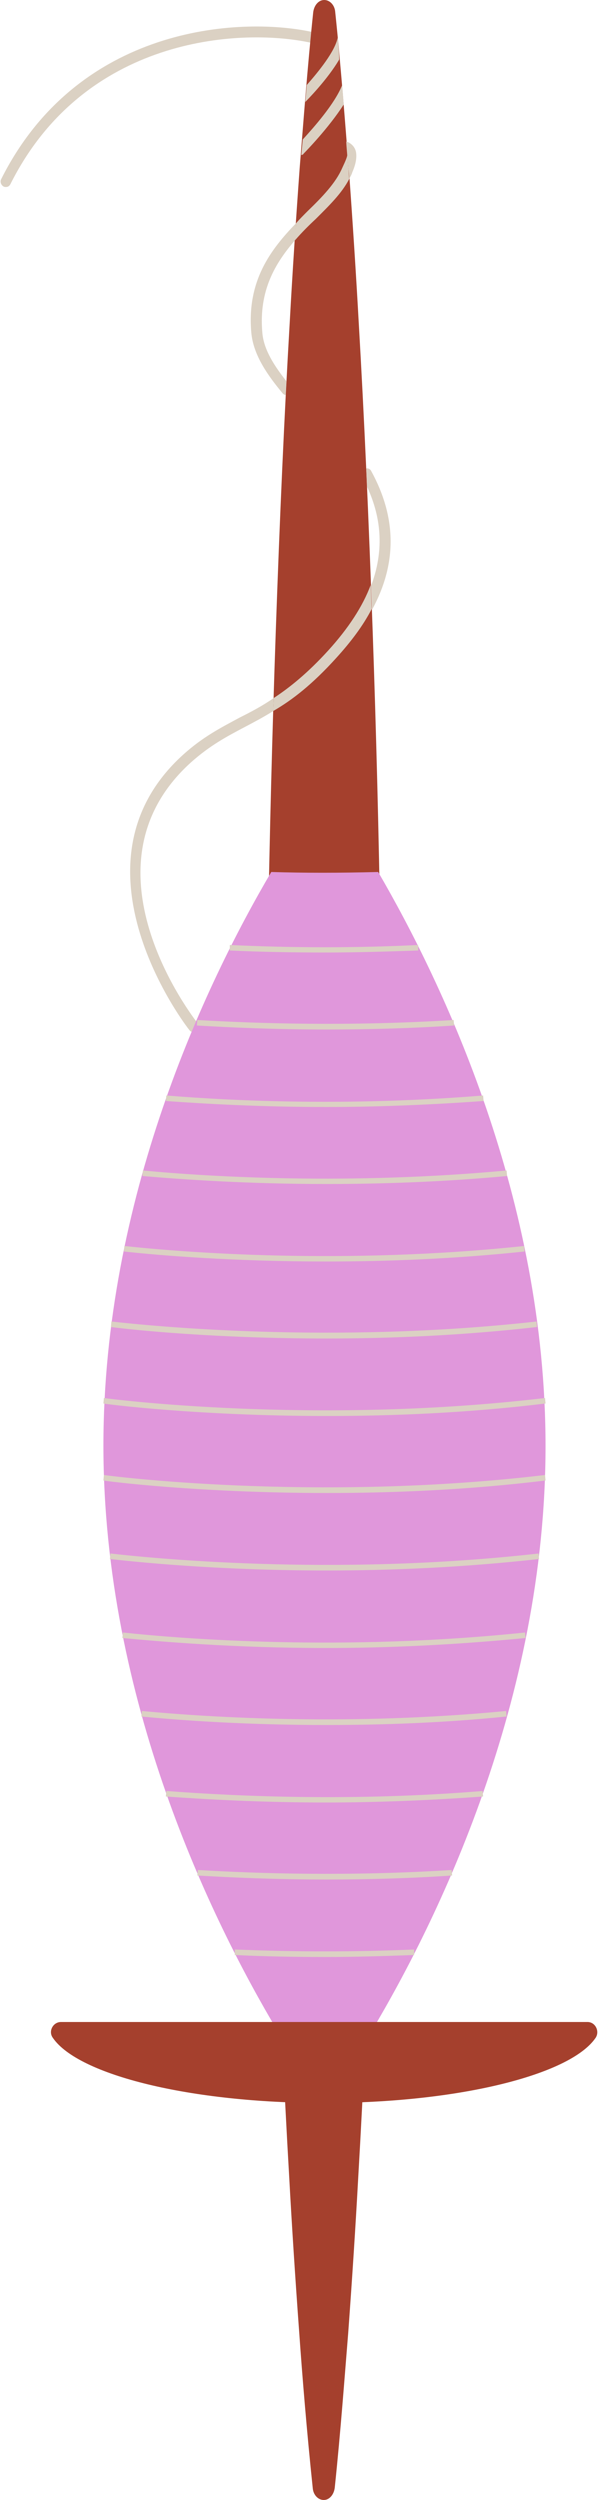 <?xml version="1.0" encoding="UTF-8" standalone="no"?><svg xmlns="http://www.w3.org/2000/svg" xmlns:xlink="http://www.w3.org/1999/xlink" fill="#000000" height="500" preserveAspectRatio="xMidYMid meet" version="1" viewBox="-0.1 0.0 120.1 500.0" width="120.1" zoomAndPan="magnify"><g><g id="change1_1"><path d="M1.1,37.4c-0.2,0-0.3,0-0.5-0.1c-0.5-0.3-0.7-0.9-0.5-1.4C15.4,5.3,47.6,3.2,62.4,6.4 c0.6,0.1,1,0.7,0.8,1.3c-0.1,0.6-0.7,1-1.3,0.8c-14.3-3-45.2-1-59.9,28.3C1.8,37.2,1.5,37.4,1.1,37.4z" fill="#dbd1c3"/></g><g id="change2_1"><path d="M74.5,126.3C74.5,126.3,74.5,126.3,74.5,126.3c-0.8-22.8-1.7-43-2.8-61.9c-0.5-9.1-1.2-20-2-31 C69,25,68.2,13.8,67,2.4C66.9,1,65.9,0,64.8,0c-1.1,0-2,1-2.2,2.4c-1.2,11.4-2,22.5-2.7,31c-0.8,11-1.5,21.8-2,31 c-1.1,18.8-2,39.1-2.8,61.9c-1.4,40-2.1,81.6-2.1,123.7c0,41.8,0.7,83.4,2,123.7c0.8,22.8,1.7,43,2.8,61.9c0.5,9.2,1.2,20.1,2,31 c0.6,8.5,1.5,19.6,2.7,31c0.1,1.4,1.1,2.4,2.2,2.4c1.1,0,2-1,2.2-2.4c1.2-11.4,2-22.5,2.7-31c0.8-10.9,1.5-21.8,2-31 c1.1-18.9,2-39.1,2.8-61.9c1.4-40.3,2.1-81.9,2-123.7C76.6,207.9,75.9,166.3,74.5,126.3z" fill="#a5402d"/></g><g id="change1_5"><path d="M67.5,7.5C67.5,7.5,67.5,7.6,67.5,7.5c-0.5,2.7-3.8,6.8-6.2,9.5c-0.1,1.2-0.2,2.3-0.3,3.4c0,0,0,0,0,0 c0.2-0.2,4.4-4.4,6.8-8.5C67.8,10.5,67.6,9,67.5,7.5z" fill="#dbd1c3"/></g><g><g id="change1_13"><path d="M52.4,66.4C51.7,58.1,55,52.6,59,48c0.1-1.1,0.1-2.3,0.2-3.4c-5.1,5.3-9.9,11.5-9,21.9 c0.4,4.6,3.4,8.7,6.3,12.2c0.2,0.2,0.4,0.3,0.6,0.3c0-0.9,0.1-1.9,0.1-2.8C54.1,72.3,52.6,69.3,52.4,66.4z" fill="#dbd1c3"/></g><g id="change1_17"><path d="M69.8,35.8c0.2-0.4,0.5-0.9,0.6-1.3c0.7-1.6,0.9-2.8,0.8-3.8c-0.1-1.1-0.8-1.9-1.7-2.3 c-0.1,0-0.2,0-0.3-0.1c0.1,1.8,0.3,3.5,0.4,5.2C69.7,34.2,69.8,35,69.8,35.8z" fill="#dbd1c3"/></g><g id="change1_23"><path d="M63.1,43.8c2.6-2.6,5.2-5.1,6.7-8c-0.1-0.8-0.1-1.6-0.2-2.4c-0.1-1.6-0.2-2.9-0.2-2.6 c0.1,0.4-0.3,1.3-1,2.8c-1.3,3-4,5.8-6.9,8.6c-0.8,0.8-1.6,1.6-2.3,2.4c-0.1,1.1-0.2,2.3-0.2,3.4C60.3,46.5,61.7,45.1,63.1,43.8z" fill="#dbd1c3"/></g></g><g><g id="change1_9"><path d="M74.2,117.1c0.1,1.6,0.1,3.2,0.2,4.8c5-9.2,4.9-18.4-0.2-27.7c-0.2-0.4-0.6-0.6-1-0.5 c0.1,1.2,0.1,2.4,0.2,3.7C76.4,103.9,76.7,110.4,74.2,117.1z" fill="#dbd1c3"/></g><g id="change1_2"><path d="M47.9,143.5c-3.7,2-7.3,3.8-11.3,7.4c-24.5,22.1,0.9,54.8,1.2,55.1c0.2,0.3,0.5,0.4,0.8,0.4 c0.2,0,0.5-0.1,0.7-0.2c0.5-0.4,0.5-1,0.2-1.5c-1-1.3-24.4-31.4-1.4-52.2c3.8-3.4,7.2-5.2,10.8-7.1c1.9-1,3.8-2,5.7-3.2 c0-0.9,0.1-1.7,0.1-2.6C52.4,141.2,50.1,142.4,47.9,143.5z" fill="#dbd1c3"/></g><g id="change1_18"><path d="M67.2,131.6c3-3.3,5.4-6.5,7.1-9.8c-0.1-1.6-0.1-3.2-0.2-4.8c-1.6,4.3-4.5,8.7-8.5,13.1 c-4.1,4.5-7.7,7.4-10.9,9.5c0,0.9-0.1,1.7-0.1,2.6C58.4,140,62.4,136.9,67.2,131.6z" fill="#dbd1c3"/></g></g><g id="change3_1"><path d="M74.3,406.2c13-21.8,34.8-66,34.8-117c0-49.3-20.4-92.3-33.5-114.8c-7.7,0.2-14.9,0.2-21.4,0 C41,196.8,20.6,239.8,20.6,289.1c0,51,21.8,95.2,34.8,117C61.2,406.3,67.5,406.3,74.3,406.2z" fill="#e097db"/></g><g><g id="change1_6"><path d="M65.2,190.5c-6.4,0-12.8-0.1-19.3-0.4l0-1.1c12.7,0.6,25.4,0.6,37.7,0l0,1.1 C77.7,190.3,71.5,190.5,65.2,190.5z" fill="#dbd1c3"/></g><g id="change1_11"><path d="M65.3,205.9c-10.3,0-19.2-0.4-26-0.8l0.1-1.1c11.9,0.7,30.5,1.3,51.3,0l0.1,1.1 C81.7,205.7,73.1,205.9,65.3,205.9z" fill="#dbd1c3"/></g><g id="change1_4"><path d="M65.2,221.4c-12.7,0-23.8-0.6-32.1-1.2l0.1-1.1c14.7,1.2,37.6,2.1,63.4,0l0.1,1.1 C85.5,221,74.9,221.4,65.2,221.4z" fill="#dbd1c3"/></g><g id="change1_21"><path d="M65.2,236.8c-15.7,0-28.7-0.9-36.8-1.6l0.1-1.1c13.7,1.3,41.5,2.9,72.8,0l0.1,1.1 C88.5,236.4,76.2,236.8,65.2,236.8z" fill="#dbd1c3"/></g><g id="change1_3"><path d="M65.2,252.3c-18.5,0-33.2-1.2-40.5-2l0.1-1.1c12,1.3,44,3.8,80,0l0.1,1.1 C90.7,251.8,77.2,252.3,65.2,252.3z" fill="#dbd1c3"/></g><g id="change1_10"><path d="M65.3,267.7c-22.1,0-38.7-1.7-43.2-2.3l0.1-1.1c7,0.8,43.9,4.6,85.1,0l0.1,1.1 C92.5,267.1,78,267.7,65.3,267.7z" fill="#dbd1c3"/></g><g id="change1_7"><path d="M65.4,283.2c-26,0-44.5-2.4-44.8-2.5l0.1-1.1c0.4,0.1,41.9,5.5,88.3,0l0.1,1.1 C93.5,282.6,78.5,283.2,65.4,283.2z" fill="#dbd1c3"/></g><g id="change1_12"><path d="M65.4,298.6c-26,0-44.5-2.4-44.8-2.5l0.1-1.1c0.4,0.1,41.9,5.5,88.3,0l0.1,1.1 C93.5,298,78.5,298.6,65.4,298.6z" fill="#dbd1c3"/></g><g id="change1_19"><path d="M65.3,314.1c-22.3,0-39-1.8-43.4-2.3l0.1-1.1c7,0.8,44.1,4.7,85.7,0l0.1,1.1 C92.6,313.5,78,314.1,65.3,314.1z" fill="#dbd1c3"/></g><g id="change1_15"><path d="M65.2,329.6c-18.6,0-33.4-1.3-40.8-2l0.1-1.1c12.1,1.3,44.1,3.8,80.5,0l0.1,1.1 C90.8,329,77.2,329.6,65.2,329.6z" fill="#dbd1c3"/></g><g id="change1_8"><path d="M65.2,345c-15.8,0-28.8-0.9-37-1.7l0.1-1.1c13.8,1.3,41.6,3,72.9,0l0.1,1.1C88.5,344.6,76.2,345,65.2,345 z" fill="#dbd1c3"/></g><g id="change1_14"><path d="M65.2,360.5c-12.7,0-23.7-0.6-32.1-1.2l0.1-1.1c14.7,1.1,37.6,2.1,63.3,0l0.1,1.1 C85.5,360.1,74.9,360.5,65.2,360.5z" fill="#dbd1c3"/></g><g id="change1_20"><path d="M65.3,375.9c-10.3,0-19.2-0.4-25.9-0.8l0.1-1.1c11.8,0.7,30.2,1.3,50.8,0l0.1,1.1 C81.5,375.7,73,375.9,65.3,375.9z" fill="#dbd1c3"/></g><g id="change1_16"><path d="M65.2,391.4c-6.1,0-12.2-0.1-18.3-0.4l0-1.1c12.1,0.5,24.1,0.5,35.9,0l0,1.1 C77.1,391.2,71.2,391.4,65.2,391.4z" fill="#dbd1c3"/></g></g><g id="change1_22"><path d="M68.4,17c-1.5,3.8-5.8,8.6-7.9,10.9C60.4,29,60.3,30,60.2,31c0.2,0,0.4-0.1,0.5-0.3c0.3-0.3,5-5.1,8-9.8 C68.6,19.6,68.5,18.3,68.4,17z" fill="#dbd1c3"/></g><g id="change2_2"><path d="M64.8,420.6c26.8,0,49.2-5.6,54.3-13c0.9-1.3,0-3.2-1.6-3.2H12.1c-1.6,0-2.6,1.9-1.6,3.2 C15.6,415,38,420.6,64.8,420.6z" fill="#a5402d"/></g></g></svg>